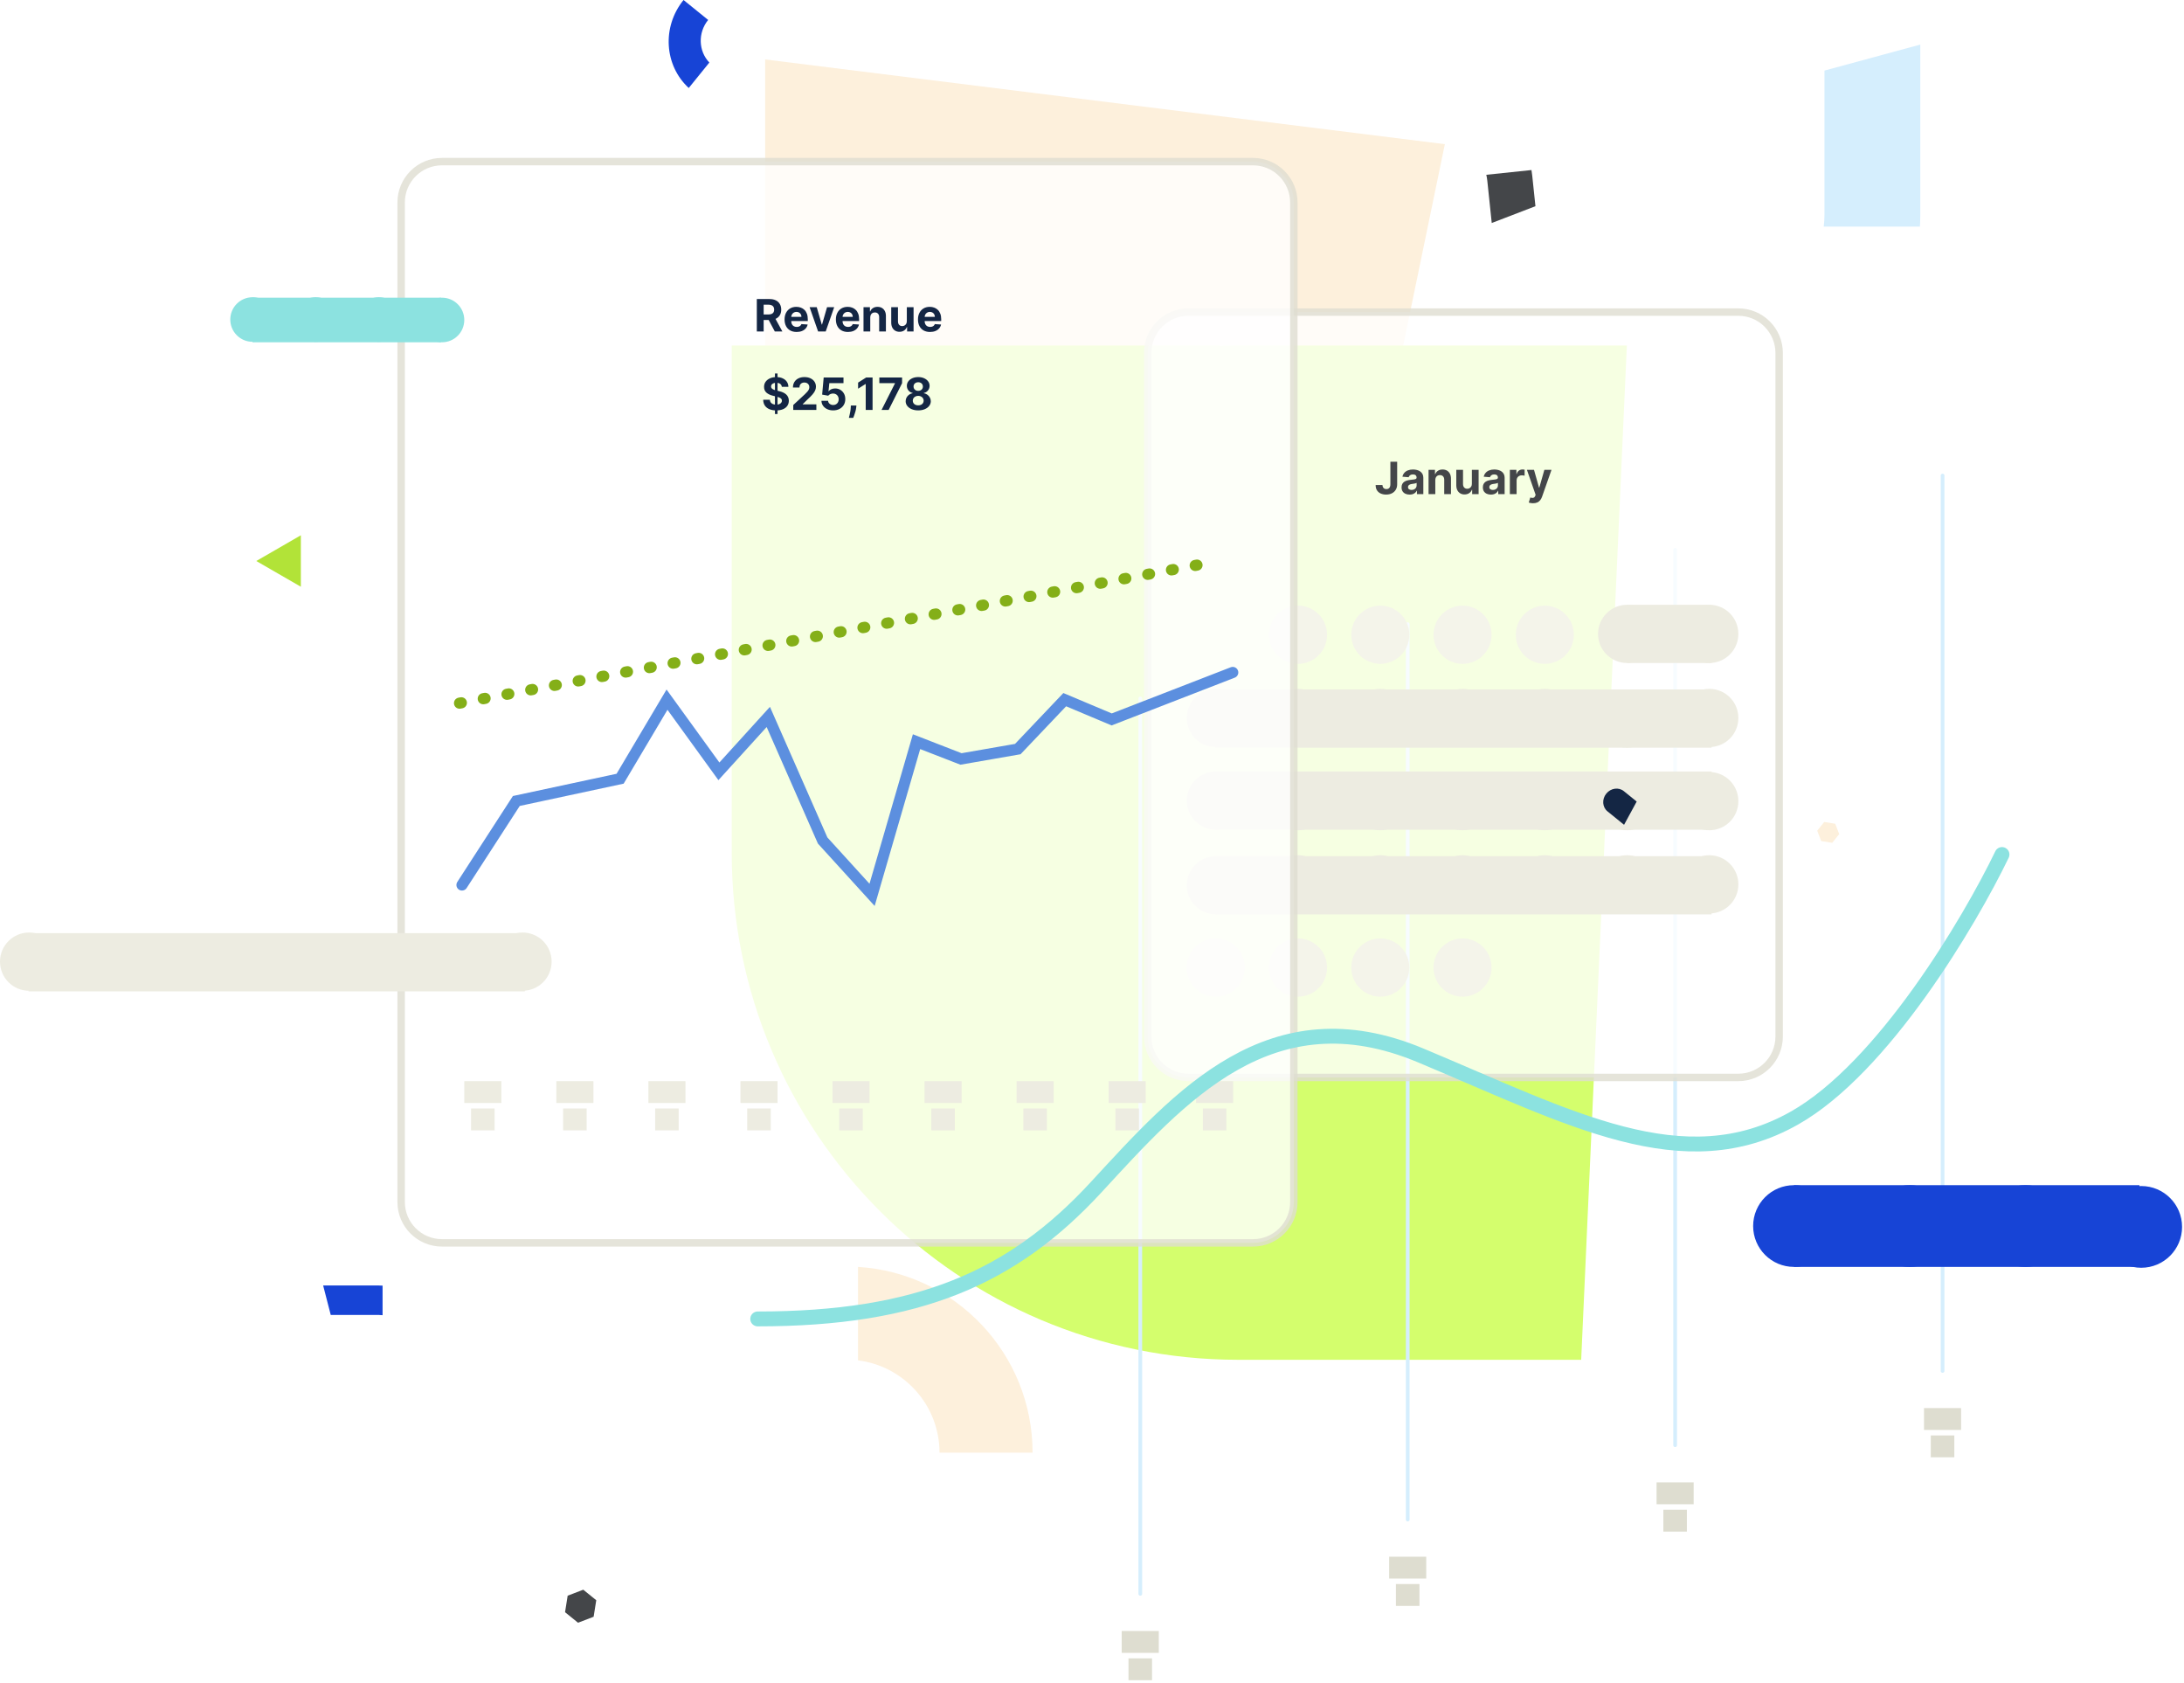 <svg width="588" height="453" viewBox="0 0 588 453" fill="none" xmlns="http://www.w3.org/2000/svg">
<path d="M206 16V247.196L341.162 270L389 38.804L206 16Z" fill="#FDF0DC"/>
<path d="M333.364 93C331.621 93 329.892 93.043 328.164 93.109V93H197V226.901C197 227.335 197.007 227.77 197.014 228.204C197.014 228.639 197 229.066 197 229.5C197 304.892 258.055 366 333.364 366H425.705L438 93H333.364Z" fill="#D4FE6D"/>
<path d="M231 341.004V366.152C243.35 367.687 252.947 378.244 252.947 391H278C278 364.376 257.228 342.606 231.004 341L231 341.004Z" fill="#FDF0DC"/>
<path d="M400.416 48.535L401.622 60.021L413.388 55.501L412.523 47.264C412.47 46.76 412.401 46.258 412.318 45.768L400.159 47.045C400.273 47.532 400.357 48.027 400.411 48.536L400.416 48.535Z" fill="#444649"/>
<path d="M517 57.76V12L491.204 18.997V57.76C491.204 58.856 491.13 59.937 491 61H516.898C516.963 59.928 517 58.851 517 57.76Z" fill="#D5EEFD"/>
<path d="M455.985 399H446V404.885H455.985V399Z" fill="#DEDDD0"/>
<path d="M454.161 406.359H447.825V412.245H454.161V406.359Z" fill="#DEDDD0"/>
<path d="M451 389V148" stroke="#D5EEFD" stroke-linecap="round"/>
<path d="M527.985 379H518V384.885H527.985V379Z" fill="#DEDDD0"/>
<path d="M526.161 386.359H519.825V392.245H526.161V386.359Z" fill="#DEDDD0"/>
<path d="M523 369V128" stroke="#D5EEFD" stroke-linecap="round"/>
<path d="M311.985 439H302V444.885H311.985V439Z" fill="#DEDDD0"/>
<path d="M310.161 446.359H303.825V452.245H310.161V446.359Z" fill="#DEDDD0"/>
<path d="M307 429V188" stroke="#D5EEFD" stroke-linecap="round"/>
<path d="M383.985 419H374V424.885H383.985V419Z" fill="#DEDDD0"/>
<path d="M382.161 426.359H375.825V432.245H382.161V426.359Z" fill="#DEDDD0"/>
<path d="M379 409V168" stroke="#D5EEFD" stroke-linecap="round"/>
<path d="M102.055 346L87 346L89.048 353.936L102.055 353.936C102.377 353.936 102.692 353.957 103 354L103 346.036C102.685 346.014 102.37 346.007 102.055 346.007L102.055 346Z" fill="#1744D6"/>
<path d="M483 341C489.075 341 494 336.075 494 330C494 323.925 489.075 319 483 319C476.925 319 472 323.925 472 330C472 336.075 476.925 341 483 341Z" fill="#1744D6"/>
<path d="M514.16 341C520.235 341 525.16 336.075 525.16 330C525.16 323.925 520.235 319 514.16 319C508.085 319 503.16 323.925 503.16 330C503.16 336.075 508.085 341 514.16 341Z" fill="#1744D6"/>
<path d="M545.32 341C551.395 341 556.32 336.075 556.32 330C556.32 323.925 551.395 319 545.32 319C539.245 319 534.32 323.925 534.32 330C534.32 336.075 539.245 341 545.32 341Z" fill="#1744D6"/>
<path d="M576.48 341.23C582.556 341.23 587.48 336.306 587.48 330.23C587.48 324.155 582.556 319.23 576.48 319.23C570.405 319.23 565.48 324.155 565.48 330.23C565.48 336.306 570.405 341.23 576.48 341.23Z" fill="#1744D6"/>
<rect x="483" y="319" width="93" height="22" fill="#1744D6"/>
<g clip-path="url(#clip0_1189_29937)" filter="url(#filter0_b_1189_29937)">
<path opacity="0.8" d="M320 84H468C474.075 84 479 88.925 479 95V279C479 285.075 474.075 290 468 290H320C313.925 290 309 285.075 309 279V95C309 88.925 313.925 84 320 84Z" fill="white" stroke="#DEDDD0" stroke-width="2" stroke-miterlimit="10"/>
<path d="M374.335 124.273H376.159V130.358C376.159 130.92 376.032 131.409 375.779 131.824C375.529 132.239 375.181 132.558 374.735 132.783C374.289 133.007 373.771 133.119 373.18 133.119C372.654 133.119 372.177 133.027 371.748 132.842C371.322 132.655 370.984 132.371 370.734 131.99C370.484 131.607 370.36 131.125 370.363 130.545H372.2C372.206 130.776 372.252 130.973 372.341 131.138C372.431 131.3 372.555 131.425 372.711 131.513C372.87 131.598 373.058 131.641 373.274 131.641C373.501 131.641 373.693 131.592 373.849 131.496C374.008 131.396 374.129 131.251 374.211 131.061C374.294 130.871 374.335 130.636 374.335 130.358V124.273ZM379.517 133.124C379.099 133.124 378.727 133.051 378.4 132.906C378.074 132.759 377.815 132.541 377.625 132.254C377.437 131.964 377.343 131.604 377.343 131.172C377.343 130.808 377.41 130.503 377.544 130.256C377.677 130.009 377.859 129.81 378.089 129.659C378.319 129.509 378.581 129.395 378.873 129.318C379.169 129.241 379.478 129.188 379.802 129.156C380.183 129.116 380.49 129.08 380.723 129.045C380.956 129.009 381.125 128.955 381.23 128.884C381.335 128.812 381.387 128.707 381.387 128.568V128.543C381.387 128.273 381.302 128.064 381.132 127.916C380.964 127.768 380.725 127.695 380.416 127.695C380.089 127.695 379.829 127.767 379.636 127.912C379.443 128.054 379.315 128.233 379.252 128.449L377.574 128.312C377.659 127.915 377.826 127.571 378.076 127.281C378.326 126.989 378.649 126.764 379.044 126.608C379.441 126.449 379.902 126.369 380.424 126.369C380.788 126.369 381.136 126.412 381.468 126.497C381.804 126.582 382.1 126.714 382.359 126.893C382.62 127.072 382.826 127.303 382.977 127.584C383.127 127.862 383.203 128.196 383.203 128.585V133H381.481V132.092H381.43C381.325 132.297 381.184 132.477 381.008 132.634C380.832 132.787 380.62 132.908 380.373 132.996C380.126 133.081 379.841 133.124 379.517 133.124ZM380.037 131.871C380.304 131.871 380.539 131.818 380.744 131.713C380.949 131.605 381.109 131.46 381.225 131.278C381.342 131.097 381.4 130.891 381.4 130.661V129.966C381.343 130.003 381.265 130.037 381.166 130.068C381.069 130.097 380.96 130.124 380.838 130.149C380.716 130.172 380.593 130.193 380.471 130.213C380.349 130.23 380.238 130.246 380.139 130.26C379.926 130.291 379.74 130.341 379.581 130.409C379.422 130.477 379.298 130.57 379.21 130.686C379.122 130.8 379.078 130.942 379.078 131.112C379.078 131.359 379.167 131.548 379.346 131.679C379.528 131.807 379.758 131.871 380.037 131.871ZM386.426 129.216V133H384.611V126.455H386.341V127.609H386.418C386.563 127.229 386.806 126.928 387.147 126.706C387.488 126.482 387.901 126.369 388.387 126.369C388.841 126.369 389.238 126.469 389.576 126.668C389.914 126.866 390.176 127.151 390.364 127.52C390.551 127.886 390.645 128.324 390.645 128.832V133H388.83V129.156C388.833 128.756 388.73 128.443 388.523 128.219C388.316 127.991 388.03 127.878 387.667 127.878C387.422 127.878 387.206 127.93 387.019 128.036C386.834 128.141 386.689 128.294 386.584 128.496C386.482 128.695 386.429 128.935 386.426 129.216ZM396.273 130.213V126.455H398.089V133H396.346V131.811H396.278C396.13 132.195 395.884 132.503 395.54 132.736C395.2 132.969 394.783 133.085 394.292 133.085C393.854 133.085 393.469 132.986 393.137 132.787C392.805 132.588 392.545 132.305 392.357 131.939C392.173 131.572 392.079 131.134 392.076 130.622V126.455H393.891V130.298C393.894 130.685 393.998 130.99 394.202 131.214C394.407 131.439 394.681 131.551 395.025 131.551C395.244 131.551 395.448 131.501 395.638 131.402C395.829 131.3 395.982 131.149 396.099 130.95C396.218 130.751 396.276 130.506 396.273 130.213ZM401.407 133.124C400.99 133.124 400.618 133.051 400.291 132.906C399.964 132.759 399.706 132.541 399.515 132.254C399.328 131.964 399.234 131.604 399.234 131.172C399.234 130.808 399.301 130.503 399.434 130.256C399.568 130.009 399.75 129.81 399.98 129.659C400.21 129.509 400.471 129.395 400.764 129.318C401.059 129.241 401.369 129.188 401.693 129.156C402.074 129.116 402.38 129.08 402.613 129.045C402.846 129.009 403.015 128.955 403.12 128.884C403.225 128.812 403.278 128.707 403.278 128.568V128.543C403.278 128.273 403.193 128.064 403.022 127.916C402.855 127.768 402.616 127.695 402.306 127.695C401.98 127.695 401.72 127.767 401.527 127.912C401.333 128.054 401.206 128.233 401.143 128.449L399.464 128.312C399.549 127.915 399.717 127.571 399.967 127.281C400.217 126.989 400.539 126.764 400.934 126.608C401.332 126.449 401.792 126.369 402.315 126.369C402.679 126.369 403.027 126.412 403.359 126.497C403.694 126.582 403.991 126.714 404.25 126.893C404.511 127.072 404.717 127.303 404.868 127.584C405.018 127.862 405.093 128.196 405.093 128.585V133H403.372V132.092H403.321C403.216 132.297 403.075 132.477 402.899 132.634C402.723 132.787 402.511 132.908 402.264 132.996C402.017 133.081 401.731 133.124 401.407 133.124ZM401.927 131.871C402.194 131.871 402.43 131.818 402.635 131.713C402.839 131.605 403 131.46 403.116 131.278C403.233 131.097 403.291 130.891 403.291 130.661V129.966C403.234 130.003 403.156 130.037 403.056 130.068C402.96 130.097 402.85 130.124 402.728 130.149C402.606 130.172 402.484 130.193 402.362 130.213C402.24 130.23 402.129 130.246 402.029 130.26C401.816 130.291 401.63 130.341 401.471 130.409C401.312 130.477 401.189 130.57 401.1 130.686C401.012 130.8 400.968 130.942 400.968 131.112C400.968 131.359 401.058 131.548 401.237 131.679C401.419 131.807 401.649 131.871 401.927 131.871ZM406.502 133V126.455H408.262V127.597H408.33C408.449 127.19 408.65 126.884 408.931 126.676C409.212 126.466 409.536 126.361 409.902 126.361C409.993 126.361 410.091 126.366 410.196 126.378C410.301 126.389 410.394 126.405 410.473 126.425V128.036C410.388 128.01 410.27 127.987 410.12 127.967C409.969 127.947 409.831 127.938 409.706 127.938C409.439 127.938 409.201 127.996 408.99 128.112C408.783 128.226 408.618 128.385 408.496 128.589C408.377 128.794 408.317 129.03 408.317 129.297V133H406.502ZM412.732 135.455C412.502 135.455 412.286 135.436 412.084 135.399C411.885 135.365 411.721 135.321 411.59 135.267L411.999 133.912C412.212 133.977 412.404 134.013 412.574 134.018C412.748 134.024 412.897 133.984 413.022 133.899C413.15 133.814 413.253 133.669 413.333 133.464L413.439 133.188L411.091 126.455H413L414.355 131.261H414.424L415.792 126.455H417.713L415.169 133.707C415.047 134.06 414.881 134.366 414.671 134.628C414.463 134.892 414.201 135.095 413.882 135.237C413.564 135.382 413.181 135.455 412.732 135.455Z" fill="#444649"/>
<path d="M349.472 178.687C353.789 178.687 357.29 175.179 357.29 170.851C357.29 166.524 353.789 163.016 349.472 163.016C345.154 163.016 341.653 166.524 341.653 170.851C341.653 175.179 345.154 178.687 349.472 178.687Z" fill="#F4F4EA"/>
<path d="M371.618 178.687C375.936 178.687 379.436 175.179 379.436 170.851C379.436 166.524 375.936 163.016 371.618 163.016C367.3 163.016 363.8 166.524 363.8 170.851C363.8 175.179 367.3 178.687 371.618 178.687Z" fill="#F4F4EA"/>
<path d="M393.765 178.687C398.083 178.687 401.584 175.179 401.584 170.851C401.584 166.524 398.083 163.016 393.765 163.016C389.448 163.016 385.947 166.524 385.947 170.851C385.947 175.179 389.448 178.687 393.765 178.687Z" fill="#F4F4EA"/>
<path d="M415.912 178.687C420.23 178.687 423.73 175.179 423.73 170.851C423.73 166.524 420.23 163.016 415.912 163.016C411.594 163.016 408.094 166.524 408.094 170.851C408.094 175.179 411.594 178.687 415.912 178.687Z" fill="#F4F4EA"/>
<path d="M438.059 178.452C442.377 178.452 445.878 174.944 445.878 170.617C445.878 166.289 442.377 162.781 438.059 162.781C433.742 162.781 430.241 166.289 430.241 170.617C430.241 174.944 433.742 178.452 438.059 178.452Z" fill="#EDECE1"/>
<path d="M460.206 178.452C464.524 178.452 468.024 174.944 468.024 170.617C468.024 166.289 464.524 162.781 460.206 162.781C455.888 162.781 452.388 166.289 452.388 170.617C452.388 174.944 455.888 178.452 460.206 178.452Z" fill="#EDECE1"/>
<path d="M327.325 201.083C331.643 201.083 335.143 197.575 335.143 193.248C335.143 188.92 331.643 185.412 327.325 185.412C323.007 185.412 319.507 188.92 319.507 193.248C319.507 197.575 323.007 201.083 327.325 201.083Z" fill="#EDECE1"/>
<path d="M349.472 201.083C353.789 201.083 357.29 197.575 357.29 193.248C357.29 188.92 353.789 185.412 349.472 185.412C345.154 185.412 341.653 188.92 341.653 193.248C341.653 197.575 345.154 201.083 349.472 201.083Z" fill="#EDECE1"/>
<path d="M371.618 201.083C375.936 201.083 379.436 197.575 379.436 193.248C379.436 188.92 375.936 185.412 371.618 185.412C367.3 185.412 363.8 188.92 363.8 193.248C363.8 197.575 367.3 201.083 371.618 201.083Z" fill="#EDECE1"/>
<path d="M393.765 201.083C398.083 201.083 401.584 197.575 401.584 193.248C401.584 188.92 398.083 185.412 393.765 185.412C389.448 185.412 385.947 188.92 385.947 193.248C385.947 197.575 389.448 201.083 393.765 201.083Z" fill="#EDECE1"/>
<path d="M415.912 201.083C420.23 201.083 423.73 197.575 423.73 193.248C423.73 188.92 420.23 185.412 415.912 185.412C411.594 185.412 408.094 188.92 408.094 193.248C408.094 197.575 411.594 201.083 415.912 201.083Z" fill="#EDECE1"/>
<path d="M438.059 201.247C442.377 201.247 445.878 197.739 445.878 193.412C445.878 189.084 442.377 185.576 438.059 185.576C433.742 185.576 430.241 189.084 430.241 193.412C430.241 197.739 433.742 201.247 438.059 201.247Z" fill="#EDECE1"/>
<path d="M460.206 201.083C464.524 201.083 468.024 197.575 468.024 193.248C468.024 188.92 464.524 185.412 460.206 185.412C455.888 185.412 452.388 188.92 452.388 193.248C452.388 197.575 455.888 201.083 460.206 201.083Z" fill="#EDECE1"/>
<path d="M327.325 223.329C331.643 223.329 335.143 219.821 335.143 215.494C335.143 211.166 331.643 207.658 327.325 207.658C323.007 207.658 319.507 211.166 319.507 215.494C319.507 219.821 323.007 223.329 327.325 223.329Z" fill="#EDECE1"/>
<path d="M349.472 223.472C353.789 223.472 357.29 219.964 357.29 215.636C357.29 211.309 353.789 207.801 349.472 207.801C345.154 207.801 341.653 211.309 341.653 215.636C341.653 219.964 345.154 223.472 349.472 223.472Z" fill="#EDECE1"/>
<path d="M371.618 223.472C375.936 223.472 379.436 219.964 379.436 215.636C379.436 211.309 375.936 207.801 371.618 207.801C367.3 207.801 363.8 211.309 363.8 215.636C363.8 219.964 367.3 223.472 371.618 223.472Z" fill="#EDECE1"/>
<path d="M393.765 223.472C398.083 223.472 401.584 219.964 401.584 215.636C401.584 211.309 398.083 207.801 393.765 207.801C389.448 207.801 385.947 211.309 385.947 215.636C385.947 219.964 389.448 223.472 393.765 223.472Z" fill="#EDECE1"/>
<path d="M415.912 223.472C420.23 223.472 423.73 219.964 423.73 215.636C423.73 211.309 420.23 207.801 415.912 207.801C411.594 207.801 408.094 211.309 408.094 215.636C408.094 219.964 411.594 223.472 415.912 223.472Z" fill="#EDECE1"/>
<path d="M438.059 223.472C442.377 223.472 445.878 219.964 445.878 215.636C445.878 211.309 442.377 207.801 438.059 207.801C433.742 207.801 430.241 211.309 430.241 215.636C430.241 219.964 433.742 223.472 438.059 223.472Z" fill="#EDECE1"/>
<path d="M460.206 223.472C464.524 223.472 468.024 219.964 468.024 215.636C468.024 211.309 464.524 207.801 460.206 207.801C455.888 207.801 452.388 211.309 452.388 215.636C452.388 219.964 455.888 223.472 460.206 223.472Z" fill="#EDECE1"/>
<path d="M327.325 246.124C331.643 246.124 335.143 242.616 335.143 238.289C335.143 233.961 331.643 230.453 327.325 230.453C323.007 230.453 319.507 233.961 319.507 238.289C319.507 242.616 323.007 246.124 327.325 246.124Z" fill="#EDECE1"/>
<path d="M349.472 245.868C353.789 245.868 357.29 242.36 357.29 238.033C357.29 233.705 353.789 230.197 349.472 230.197C345.154 230.197 341.653 233.705 341.653 238.033C341.653 242.36 345.154 245.868 349.472 245.868Z" fill="#EDECE1"/>
<path d="M371.618 245.868C375.936 245.868 379.436 242.36 379.436 238.033C379.436 233.705 375.936 230.197 371.618 230.197C367.3 230.197 363.8 233.705 363.8 238.033C363.8 242.36 367.3 245.868 371.618 245.868Z" fill="#EDECE1"/>
<path d="M393.765 245.868C398.083 245.868 401.584 242.36 401.584 238.033C401.584 233.705 398.083 230.197 393.765 230.197C389.448 230.197 385.947 233.705 385.947 238.033C385.947 242.36 389.448 245.868 393.765 245.868Z" fill="#EDECE1"/>
<path d="M415.912 245.868C420.23 245.868 423.73 242.36 423.73 238.033C423.73 233.705 420.23 230.197 415.912 230.197C411.594 230.197 408.094 233.705 408.094 238.033C408.094 242.36 411.594 245.868 415.912 245.868Z" fill="#EDECE1"/>
<path d="M438.059 245.868C442.377 245.868 445.878 242.36 445.878 238.033C445.878 233.705 442.377 230.197 438.059 230.197C433.742 230.197 430.241 233.705 430.241 238.033C430.241 242.36 433.742 245.868 438.059 245.868Z" fill="#EDECE1"/>
<path d="M460.206 245.868C464.524 245.868 468.024 242.36 468.024 238.033C468.024 233.705 464.524 230.197 460.206 230.197C455.888 230.197 452.388 233.705 452.388 238.033C452.388 242.36 455.888 245.868 460.206 245.868Z" fill="#EDECE1"/>
<path d="M327.325 268.263C331.643 268.263 335.143 264.755 335.143 260.427C335.143 256.1 331.643 252.592 327.325 252.592C323.007 252.592 319.507 256.1 319.507 260.427C319.507 264.755 323.007 268.263 327.325 268.263Z" fill="#F4F4EA"/>
<path d="M349.472 268.263C353.789 268.263 357.29 264.755 357.29 260.427C357.29 256.1 353.789 252.592 349.472 252.592C345.154 252.592 341.653 256.1 341.653 260.427C341.653 264.755 345.154 268.263 349.472 268.263Z" fill="#F4F4EA"/>
<path d="M371.618 268.263C375.936 268.263 379.436 264.755 379.436 260.427C379.436 256.1 375.936 252.592 371.618 252.592C367.3 252.592 363.8 256.1 363.8 260.427C363.8 264.755 367.3 268.263 371.618 268.263Z" fill="#F4F4EA"/>
<path d="M393.765 268.263C398.083 268.263 401.584 264.755 401.584 260.427C401.584 256.1 398.083 252.592 393.765 252.592C389.448 252.592 385.947 256.1 385.947 260.427C385.947 264.755 389.448 268.263 393.765 268.263Z" fill="#F4F4EA"/>
<rect x="438.066" y="162.781" width="22.744" height="15.671" fill="#EDECE1"/>
<rect x="327.19" y="185.576" width="133.62" height="15.671" fill="#EDECE1"/>
<rect x="327.19" y="207.658" width="133.62" height="15.671" fill="#EDECE1"/>
<rect x="327.19" y="230.453" width="133.62" height="15.671" fill="#EDECE1"/>
</g>
<g clip-path="url(#clip1_1189_29937)" filter="url(#filter1_b_1189_29937)">
<path opacity="0.8" d="M119 43.5H337.34C343.415 43.5 348.34 48.425 348.34 54.5V323.53C348.34 329.605 343.415 334.53 337.34 334.53H119C112.925 334.53 108 329.605 108 323.53V54.5C108 48.425 112.925 43.5 119 43.5Z" fill="white" stroke="#DEDDD0" stroke-width="2" stroke-miterlimit="10"/>
<path d="M203.759 89.221V80.493H207.202C207.861 80.493 208.423 80.611 208.889 80.847C209.358 81.08 209.714 81.411 209.959 81.84C210.206 82.266 210.33 82.768 210.33 83.344C210.33 83.924 210.205 84.422 209.955 84.84C209.705 85.255 209.342 85.573 208.868 85.795C208.396 86.016 207.825 86.127 207.155 86.127H204.849V84.644H206.857C207.209 84.644 207.501 84.596 207.734 84.499C207.967 84.403 208.141 84.258 208.254 84.064C208.371 83.871 208.429 83.631 208.429 83.344C208.429 83.055 208.371 82.81 208.254 82.611C208.141 82.412 207.966 82.262 207.73 82.16C207.497 82.055 207.203 82.002 206.848 82.002H205.604V89.221H203.759ZM208.472 85.249L210.641 89.221H208.604L206.482 85.249H208.472ZM214.477 89.349C213.804 89.349 213.224 89.212 212.738 88.939C212.255 88.664 211.883 88.275 211.622 87.772C211.36 87.266 211.23 86.668 211.23 85.978C211.23 85.305 211.36 84.714 211.622 84.205C211.883 83.697 212.251 83.3 212.725 83.016C213.203 82.732 213.762 82.59 214.404 82.59C214.836 82.59 215.238 82.66 215.61 82.799C215.985 82.935 216.312 83.141 216.591 83.417C216.872 83.692 217.091 84.039 217.247 84.457C217.403 84.871 217.481 85.357 217.481 85.914V86.412H211.954V85.287H215.772C215.772 85.026 215.716 84.795 215.602 84.593C215.488 84.391 215.331 84.234 215.129 84.12C214.93 84.003 214.699 83.945 214.434 83.945C214.159 83.945 213.914 84.009 213.701 84.137C213.491 84.262 213.326 84.431 213.207 84.644C213.088 84.854 213.027 85.089 213.024 85.347V86.417C213.024 86.741 213.083 87.02 213.203 87.256C213.325 87.492 213.497 87.674 213.718 87.802C213.94 87.93 214.203 87.993 214.507 87.993C214.708 87.993 214.893 87.965 215.061 87.908C215.228 87.851 215.372 87.766 215.491 87.653C215.61 87.539 215.701 87.4 215.764 87.235L217.443 87.346C217.358 87.749 217.183 88.101 216.919 88.403C216.657 88.701 216.319 88.934 215.904 89.101C215.493 89.266 215.017 89.349 214.477 89.349ZM224.592 82.675L222.304 89.221H220.259L217.97 82.675H219.888L221.247 87.359H221.315L222.67 82.675H224.592ZM228.293 89.349C227.62 89.349 227.04 89.212 226.555 88.939C226.072 88.664 225.7 88.275 225.438 87.772C225.177 87.266 225.046 86.668 225.046 85.978C225.046 85.305 225.177 84.714 225.438 84.205C225.7 83.697 226.067 83.3 226.542 83.016C227.019 82.732 227.579 82.59 228.221 82.59C228.653 82.59 229.055 82.66 229.427 82.799C229.802 82.935 230.129 83.141 230.407 83.417C230.688 83.692 230.907 84.039 231.063 84.457C231.219 84.871 231.298 85.357 231.298 85.914V86.412H225.771V85.287H229.589C229.589 85.026 229.532 84.795 229.418 84.593C229.305 84.391 229.147 84.234 228.945 84.12C228.746 84.003 228.515 83.945 228.251 83.945C227.975 83.945 227.731 84.009 227.518 84.137C227.308 84.262 227.143 84.431 227.023 84.644C226.904 84.854 226.843 85.089 226.84 85.347V86.417C226.84 86.741 226.9 87.02 227.019 87.256C227.141 87.492 227.313 87.674 227.535 87.802C227.756 87.93 228.019 87.993 228.323 87.993C228.525 87.993 228.71 87.965 228.877 87.908C229.045 87.851 229.188 87.766 229.308 87.653C229.427 87.539 229.518 87.4 229.58 87.235L231.259 87.346C231.174 87.749 230.999 88.101 230.735 88.403C230.474 88.701 230.136 88.934 229.721 89.101C229.309 89.266 228.833 89.349 228.293 89.349ZM234.298 85.437V89.221H232.482V82.675H234.212V83.83H234.289C234.434 83.449 234.677 83.148 235.018 82.927C235.359 82.702 235.772 82.59 236.258 82.59C236.712 82.59 237.109 82.689 237.447 82.888C237.785 83.087 238.048 83.371 238.235 83.741C238.423 84.107 238.516 84.545 238.516 85.053V89.221H236.701V85.377C236.704 84.976 236.602 84.664 236.394 84.439C236.187 84.212 235.901 84.099 235.538 84.099C235.293 84.099 235.077 84.151 234.89 84.256C234.705 84.361 234.56 84.515 234.455 84.716C234.353 84.915 234.3 85.155 234.298 85.437ZM244.145 86.434V82.675H245.96V89.221H244.217V88.032H244.149C244.001 88.415 243.755 88.724 243.412 88.957C243.071 89.189 242.654 89.306 242.163 89.306C241.725 89.306 241.341 89.207 241.008 89.008C240.676 88.809 240.416 88.526 240.228 88.16C240.044 87.793 239.95 87.354 239.947 86.843V82.675H241.762V86.519C241.765 86.905 241.869 87.211 242.074 87.435C242.278 87.66 242.552 87.772 242.896 87.772C243.115 87.772 243.319 87.722 243.51 87.623C243.7 87.52 243.853 87.37 243.97 87.171C244.089 86.972 244.147 86.726 244.145 86.434ZM250.395 89.349C249.722 89.349 249.142 89.212 248.656 88.939C248.173 88.664 247.801 88.275 247.54 87.772C247.278 87.266 247.148 86.668 247.148 85.978C247.148 85.305 247.278 84.714 247.54 84.205C247.801 83.697 248.169 83.3 248.643 83.016C249.121 82.732 249.68 82.59 250.322 82.59C250.754 82.59 251.156 82.66 251.528 82.799C251.903 82.935 252.23 83.141 252.509 83.417C252.79 83.692 253.009 84.039 253.165 84.457C253.321 84.871 253.399 85.357 253.399 85.914V86.412H247.872V85.287H251.69C251.69 85.026 251.634 84.795 251.52 84.593C251.406 84.391 251.249 84.234 251.047 84.12C250.848 84.003 250.616 83.945 250.352 83.945C250.077 83.945 249.832 84.009 249.619 84.137C249.409 84.262 249.244 84.431 249.125 84.644C249.006 84.854 248.945 85.089 248.942 85.347V86.417C248.942 86.741 249.001 87.02 249.121 87.256C249.243 87.492 249.415 87.674 249.636 87.802C249.858 87.93 250.121 87.993 250.425 87.993C250.626 87.993 250.811 87.965 250.979 87.908C251.146 87.851 251.29 87.766 251.409 87.653C251.528 87.539 251.619 87.4 251.682 87.235L253.361 87.346C253.276 87.749 253.101 88.101 252.837 88.403C252.575 88.701 252.237 88.934 251.822 89.101C251.411 89.266 250.935 89.349 250.395 89.349Z" fill="#142644"/>
<path d="M134.985 291H125V296.885H134.985V291Z" fill="#EDECE1"/>
<path d="M133.161 298.359H126.825V304.245H133.161V298.359Z" fill="#EDECE1"/>
<path d="M159.772 291H149.787V296.885H159.772V291Z" fill="#EDECE1"/>
<path d="M157.947 298.359H151.611V304.245H157.947V298.359Z" fill="#EDECE1"/>
<path d="M184.55 291H174.565V296.885H184.55V291Z" fill="#EDECE1"/>
<path d="M182.725 298.359H176.39V304.245H182.725V298.359Z" fill="#EDECE1"/>
<path d="M209.337 291H199.352V296.885H209.337V291Z" fill="#EDECE1"/>
<path d="M207.512 298.359H201.177V304.245H207.512V298.359Z" fill="#EDECE1"/>
<path d="M234.115 291H224.13V296.885H234.115V291Z" fill="#EDECE1"/>
<path d="M232.291 298.359H225.955V304.245H232.291V298.359Z" fill="#EDECE1"/>
<path d="M258.901 291H248.916V296.885H258.901V291Z" fill="#EDECE1"/>
<path d="M257.078 298.359H250.742V304.245H257.078V298.359Z" fill="#EDECE1"/>
<path d="M283.68 291H273.695V296.885H283.68V291Z" fill="#EDECE1"/>
<path d="M281.856 298.359H275.521V304.245H281.856V298.359Z" fill="#EDECE1"/>
<path d="M308.467 291H298.482V296.885H308.467V291Z" fill="#EDECE1"/>
<path d="M306.641 298.359H300.306V304.245H306.641V298.359Z" fill="#EDECE1"/>
<path d="M332 291H322.015V296.885H332V291Z" fill="#EDECE1"/>
<path d="M330.175 298.359H323.84V304.245H330.175V298.359Z" fill="#EDECE1"/>
<path d="M208.639 111.431V100.522H209.338V111.431H208.639ZM210.493 104.123C210.459 103.779 210.313 103.512 210.054 103.321C209.795 103.131 209.445 103.036 209.001 103.036C208.7 103.036 208.446 103.078 208.239 103.164C208.031 103.246 207.872 103.361 207.761 103.509C207.653 103.657 207.599 103.824 207.599 104.012C207.594 104.168 207.626 104.304 207.697 104.421C207.771 104.537 207.872 104.638 208 104.723C208.128 104.806 208.276 104.878 208.443 104.941C208.611 105 208.79 105.051 208.98 105.094L209.764 105.282C210.145 105.367 210.494 105.48 210.812 105.623C211.131 105.765 211.406 105.939 211.639 106.147C211.872 106.354 212.053 106.598 212.18 106.88C212.311 107.161 212.378 107.483 212.381 107.847C212.378 108.381 212.241 108.844 211.972 109.236C211.705 109.625 211.318 109.928 210.812 110.144C210.31 110.357 209.703 110.463 208.993 110.463C208.288 110.463 207.675 110.355 207.152 110.14C206.632 109.924 206.226 109.604 205.933 109.181C205.643 108.755 205.491 108.228 205.477 107.6H207.263C207.283 107.892 207.366 108.137 207.514 108.333C207.665 108.526 207.865 108.672 208.115 108.772C208.368 108.868 208.653 108.917 208.972 108.917C209.284 108.917 209.555 108.871 209.786 108.78C210.018 108.689 210.199 108.563 210.327 108.401C210.455 108.239 210.518 108.053 210.518 107.843C210.518 107.647 210.46 107.482 210.344 107.348C210.23 107.215 210.063 107.101 209.841 107.007C209.622 106.914 209.354 106.828 209.036 106.752L208.085 106.513C207.349 106.334 206.768 106.054 206.342 105.674C205.916 105.293 205.705 104.78 205.707 104.135C205.705 103.607 205.845 103.145 206.129 102.75C206.416 102.355 206.81 102.047 207.31 101.826C207.81 101.604 208.378 101.493 209.014 101.493C209.662 101.493 210.227 101.604 210.71 101.826C211.196 102.047 211.574 102.355 211.844 102.75C212.114 103.145 212.253 103.603 212.261 104.123H210.493ZM213.571 110.34V109.01L216.677 106.134C216.941 105.878 217.163 105.648 217.342 105.444C217.524 105.239 217.662 105.039 217.755 104.843C217.849 104.644 217.896 104.429 217.896 104.199C217.896 103.944 217.838 103.723 217.721 103.539C217.605 103.351 217.446 103.208 217.244 103.108C217.042 103.006 216.814 102.955 216.558 102.955C216.291 102.955 216.058 103.009 215.859 103.117C215.66 103.225 215.507 103.38 215.399 103.581C215.291 103.783 215.237 104.023 215.237 104.301H213.485C213.485 103.73 213.615 103.235 213.873 102.814C214.132 102.394 214.494 102.069 214.96 101.838C215.426 101.608 215.963 101.493 216.571 101.493C217.196 101.493 217.74 101.604 218.203 101.826C218.669 102.044 219.031 102.348 219.289 102.738C219.548 103.127 219.677 103.573 219.677 104.076C219.677 104.405 219.612 104.73 219.481 105.051C219.353 105.373 219.125 105.729 218.795 106.121C218.466 106.51 218.001 106.978 217.402 107.523L216.127 108.772V108.831H219.792V110.34H213.571ZM224.317 110.459C223.714 110.459 223.178 110.348 222.706 110.127C222.237 109.905 221.865 109.6 221.589 109.211C221.314 108.821 221.17 108.375 221.159 107.873H222.949C222.969 108.211 223.111 108.485 223.375 108.695C223.639 108.905 223.953 109.01 224.317 109.01C224.607 109.01 224.862 108.946 225.084 108.819C225.308 108.688 225.483 108.507 225.608 108.277C225.736 108.044 225.8 107.777 225.8 107.476C225.8 107.169 225.734 106.9 225.604 106.667C225.476 106.434 225.298 106.252 225.071 106.121C224.844 105.99 224.584 105.924 224.291 105.921C224.036 105.921 223.787 105.973 223.545 106.078C223.307 106.184 223.121 106.327 222.987 106.509L221.347 106.215L221.76 101.613H227.095V103.121H223.281L223.055 105.307H223.107C223.26 105.091 223.491 104.912 223.801 104.77C224.111 104.628 224.457 104.557 224.841 104.557C225.366 104.557 225.835 104.681 226.247 104.928C226.659 105.175 226.984 105.515 227.223 105.946C227.462 106.375 227.58 106.87 227.577 107.429C227.58 108.017 227.443 108.54 227.168 108.998C226.895 109.452 226.513 109.81 226.021 110.071C225.533 110.33 224.964 110.459 224.317 110.459ZM230.572 109.147L230.526 109.615C230.489 109.99 230.418 110.364 230.312 110.736C230.21 111.111 230.102 111.451 229.989 111.755C229.878 112.059 229.788 112.297 229.72 112.471H228.544C228.587 112.303 228.645 112.069 228.719 111.767C228.793 111.469 228.862 111.134 228.928 110.762C228.993 110.39 229.034 110.01 229.051 109.624L229.072 109.147H230.572ZM234.922 101.613V110.34H233.077V103.364H233.026L231.027 104.617V102.98L233.188 101.613H234.922ZM237.342 110.34L240.96 103.181V103.121H236.745V101.613H242.869V103.142L239.246 110.34H237.342ZM247.213 110.459C246.557 110.459 245.973 110.353 245.462 110.14C244.953 109.924 244.554 109.63 244.264 109.257C243.974 108.885 243.83 108.463 243.83 107.992C243.83 107.628 243.912 107.294 244.077 106.99C244.244 106.684 244.472 106.429 244.759 106.228C245.045 106.023 245.366 105.892 245.722 105.836V105.776C245.256 105.682 244.878 105.456 244.588 105.098C244.298 104.738 244.153 104.319 244.153 103.841C244.153 103.39 244.286 102.988 244.55 102.635C244.814 102.28 245.176 102.002 245.636 101.8C246.099 101.596 246.625 101.493 247.213 101.493C247.801 101.493 248.325 101.596 248.786 101.8C249.249 102.005 249.612 102.284 249.876 102.64C250.141 102.992 250.274 103.392 250.277 103.841C250.274 104.321 250.126 104.74 249.834 105.098C249.541 105.456 249.166 105.682 248.709 105.776V105.836C249.058 105.892 249.375 106.023 249.659 106.228C249.946 106.429 250.173 106.684 250.341 106.99C250.511 107.294 250.598 107.628 250.601 107.992C250.598 108.463 250.452 108.885 250.162 109.257C249.872 109.63 249.472 109.924 248.96 110.14C248.452 110.353 247.869 110.459 247.213 110.459ZM247.213 109.104C247.506 109.104 247.761 109.051 247.98 108.946C248.199 108.838 248.369 108.691 248.491 108.503C248.616 108.313 248.679 108.094 248.679 107.847C248.679 107.594 248.615 107.371 248.487 107.178C248.359 106.982 248.186 106.828 247.967 106.718C247.749 106.604 247.497 106.547 247.213 106.547C246.932 106.547 246.68 106.604 246.459 106.718C246.237 106.828 246.063 106.982 245.935 107.178C245.81 107.371 245.747 107.594 245.747 107.847C245.747 108.094 245.808 108.313 245.93 108.503C246.053 108.691 246.224 108.838 246.446 108.946C246.668 109.051 246.923 109.104 247.213 109.104ZM247.213 105.205C247.457 105.205 247.675 105.155 247.865 105.056C248.055 104.956 248.205 104.819 248.312 104.642C248.42 104.466 248.474 104.263 248.474 104.033C248.474 103.806 248.42 103.607 248.312 103.436C248.205 103.263 248.057 103.128 247.869 103.032C247.682 102.932 247.463 102.882 247.213 102.882C246.966 102.882 246.747 102.932 246.557 103.032C246.366 103.128 246.217 103.263 246.109 103.436C246.004 103.607 245.952 103.806 245.952 104.033C245.952 104.263 246.006 104.466 246.114 104.642C246.222 104.819 246.371 104.956 246.561 105.056C246.751 105.155 246.969 105.205 247.213 105.205Z" fill="#142644"/>
<path d="M124.38 238.2L139.01 215.59L166.95 209.6L179.58 188.32L193.55 207.61L206.85 192.97L221.48 226.23L234.79 240.86L246.76 199.63L258.73 204.28L274.02 201.62L286.66 188.32L299.3 193.64L331.89 181" stroke="#5C8FDF" stroke-width="3" stroke-miterlimit="10" stroke-linecap="round"/>
<path d="M123.721 189.26L325.5 151.5" stroke="#84AF18" stroke-width="3" stroke-miterlimit="10" stroke-linecap="round" stroke-dasharray="0.5 6"/>
</g>
<path d="M68.001 92.002C71.315 92.002 74.002 89.315 74.002 86.001C74.002 82.687 71.315 80 68.001 80C64.687 80 62 82.687 62 86.001C62 89.315 64.687 92.002 68.001 92.002Z" fill="#8CE2E0"/>
<path d="M85 92.002C88.314 92.002 91.001 89.315 91.001 86.001C91.001 82.687 88.314 80 85 80C81.686 80 78.999 82.687 78.999 86.001C78.999 89.315 81.686 92.002 85 92.002Z" fill="#8CE2E0"/>
<path d="M101.999 92.002C105.313 92.002 108 89.315 108 86.001C108 82.687 105.313 80 101.999 80C98.685 80 95.998 82.687 95.998 86.001C95.998 89.315 98.685 92.002 101.999 92.002Z" fill="#8CE2E0"/>
<path d="M118.999 92.127C122.313 92.127 125 89.44 125 86.126C125 82.812 122.313 80.125 118.999 80.125C115.685 80.125 112.998 82.812 112.998 86.126C112.998 89.44 115.685 92.127 118.999 92.127Z" fill="#8CE2E0"/>
<rect x="68.001" y="80.125" width="50.736" height="12.002" fill="#8CE2E0"/>
<path d="M185.43 23.685L190.978 16.834C188.046 13.769 187.839 8.843 190.655 5.366L184.029 -0.001C178.155 7.252 178.852 17.629 185.434 23.688L185.43 23.685Z" fill="#1744D6"/>
<path d="M440.647 215.745L437.188 212.944C435.792 211.813 433.674 212.114 432.457 213.616C431.241 215.118 431.386 217.253 432.782 218.384L437.248 222.001L440.647 215.745Z" fill="#142644"/>
<path d="M494.098 221.718L495.173 224.519L493.285 226.85L490.322 226.381L489.247 223.58L491.135 221.249L494.098 221.718Z" fill="#FDF0DC"/>
<path d="M69 151L81 144.072L81 157.928L69 151Z" fill="#B2E338"/>
<path d="M152.832 429.497L157.033 427.885L160.53 430.717L159.826 435.162L155.625 436.774L152.128 433.942L152.832 429.497Z" fill="#444649"/>
<path d="M7.818 266.671C12.136 266.671 15.636 263.163 15.636 258.836C15.636 254.508 12.136 251 7.818 251C3.5 251 0 254.508 0 258.836C0 263.163 3.5 266.671 7.818 266.671Z" fill="#EDECE1"/>
<path d="M140.699 266.671C145.017 266.671 148.517 263.163 148.517 258.836C148.517 254.508 145.017 251 140.699 251C136.381 251 132.881 254.508 132.881 258.836C132.881 263.163 136.381 266.671 140.699 266.671Z" fill="#EDECE1"/>
<rect x="7.684" y="251.164" width="133.62" height="15.671" fill="#EDECE1"/>
<path d="M204 355C247.185 355 272.588 343.98 295.133 319.531C317.678 295.082 342.128 267.189 382.455 284.063C422.782 300.937 453.265 317.81 483.114 300.937C506.992 287.438 530.321 248.021 539 230" stroke="#8CE2E0" stroke-width="4" stroke-linecap="round"/>
<defs>
<filter id="filter0_b_1189_29937" x="288" y="63" width="212" height="248" filterUnits="userSpaceOnUse" color-interpolation-filters="sRGB">
<feFlood flood-opacity="0" result="BackgroundImageFix"/>
<feGaussianBlur in="BackgroundImageFix" stdDeviation="10"/>
<feComposite in2="SourceAlpha" operator="in" result="effect1_backgroundBlur_1189_29937"/>
<feBlend mode="normal" in="SourceGraphic" in2="effect1_backgroundBlur_1189_29937" result="shape"/>
</filter>
<filter id="filter1_b_1189_29937" x="87" y="22" width="283" height="334" filterUnits="userSpaceOnUse" color-interpolation-filters="sRGB">
<feFlood flood-opacity="0" result="BackgroundImageFix"/>
<feGaussianBlur in="BackgroundImageFix" stdDeviation="10"/>
<feComposite in2="SourceAlpha" operator="in" result="effect1_backgroundBlur_1189_29937"/>
<feBlend mode="normal" in="SourceGraphic" in2="effect1_backgroundBlur_1189_29937" result="shape"/>
</filter>
<clipPath id="clip0_1189_29937">
<rect width="172" height="208" fill="white" transform="translate(308 83)"/>
</clipPath>
<clipPath id="clip1_1189_29937">
<rect width="243" height="294" fill="white" transform="translate(107 42)"/>
</clipPath>
</defs>
</svg>
